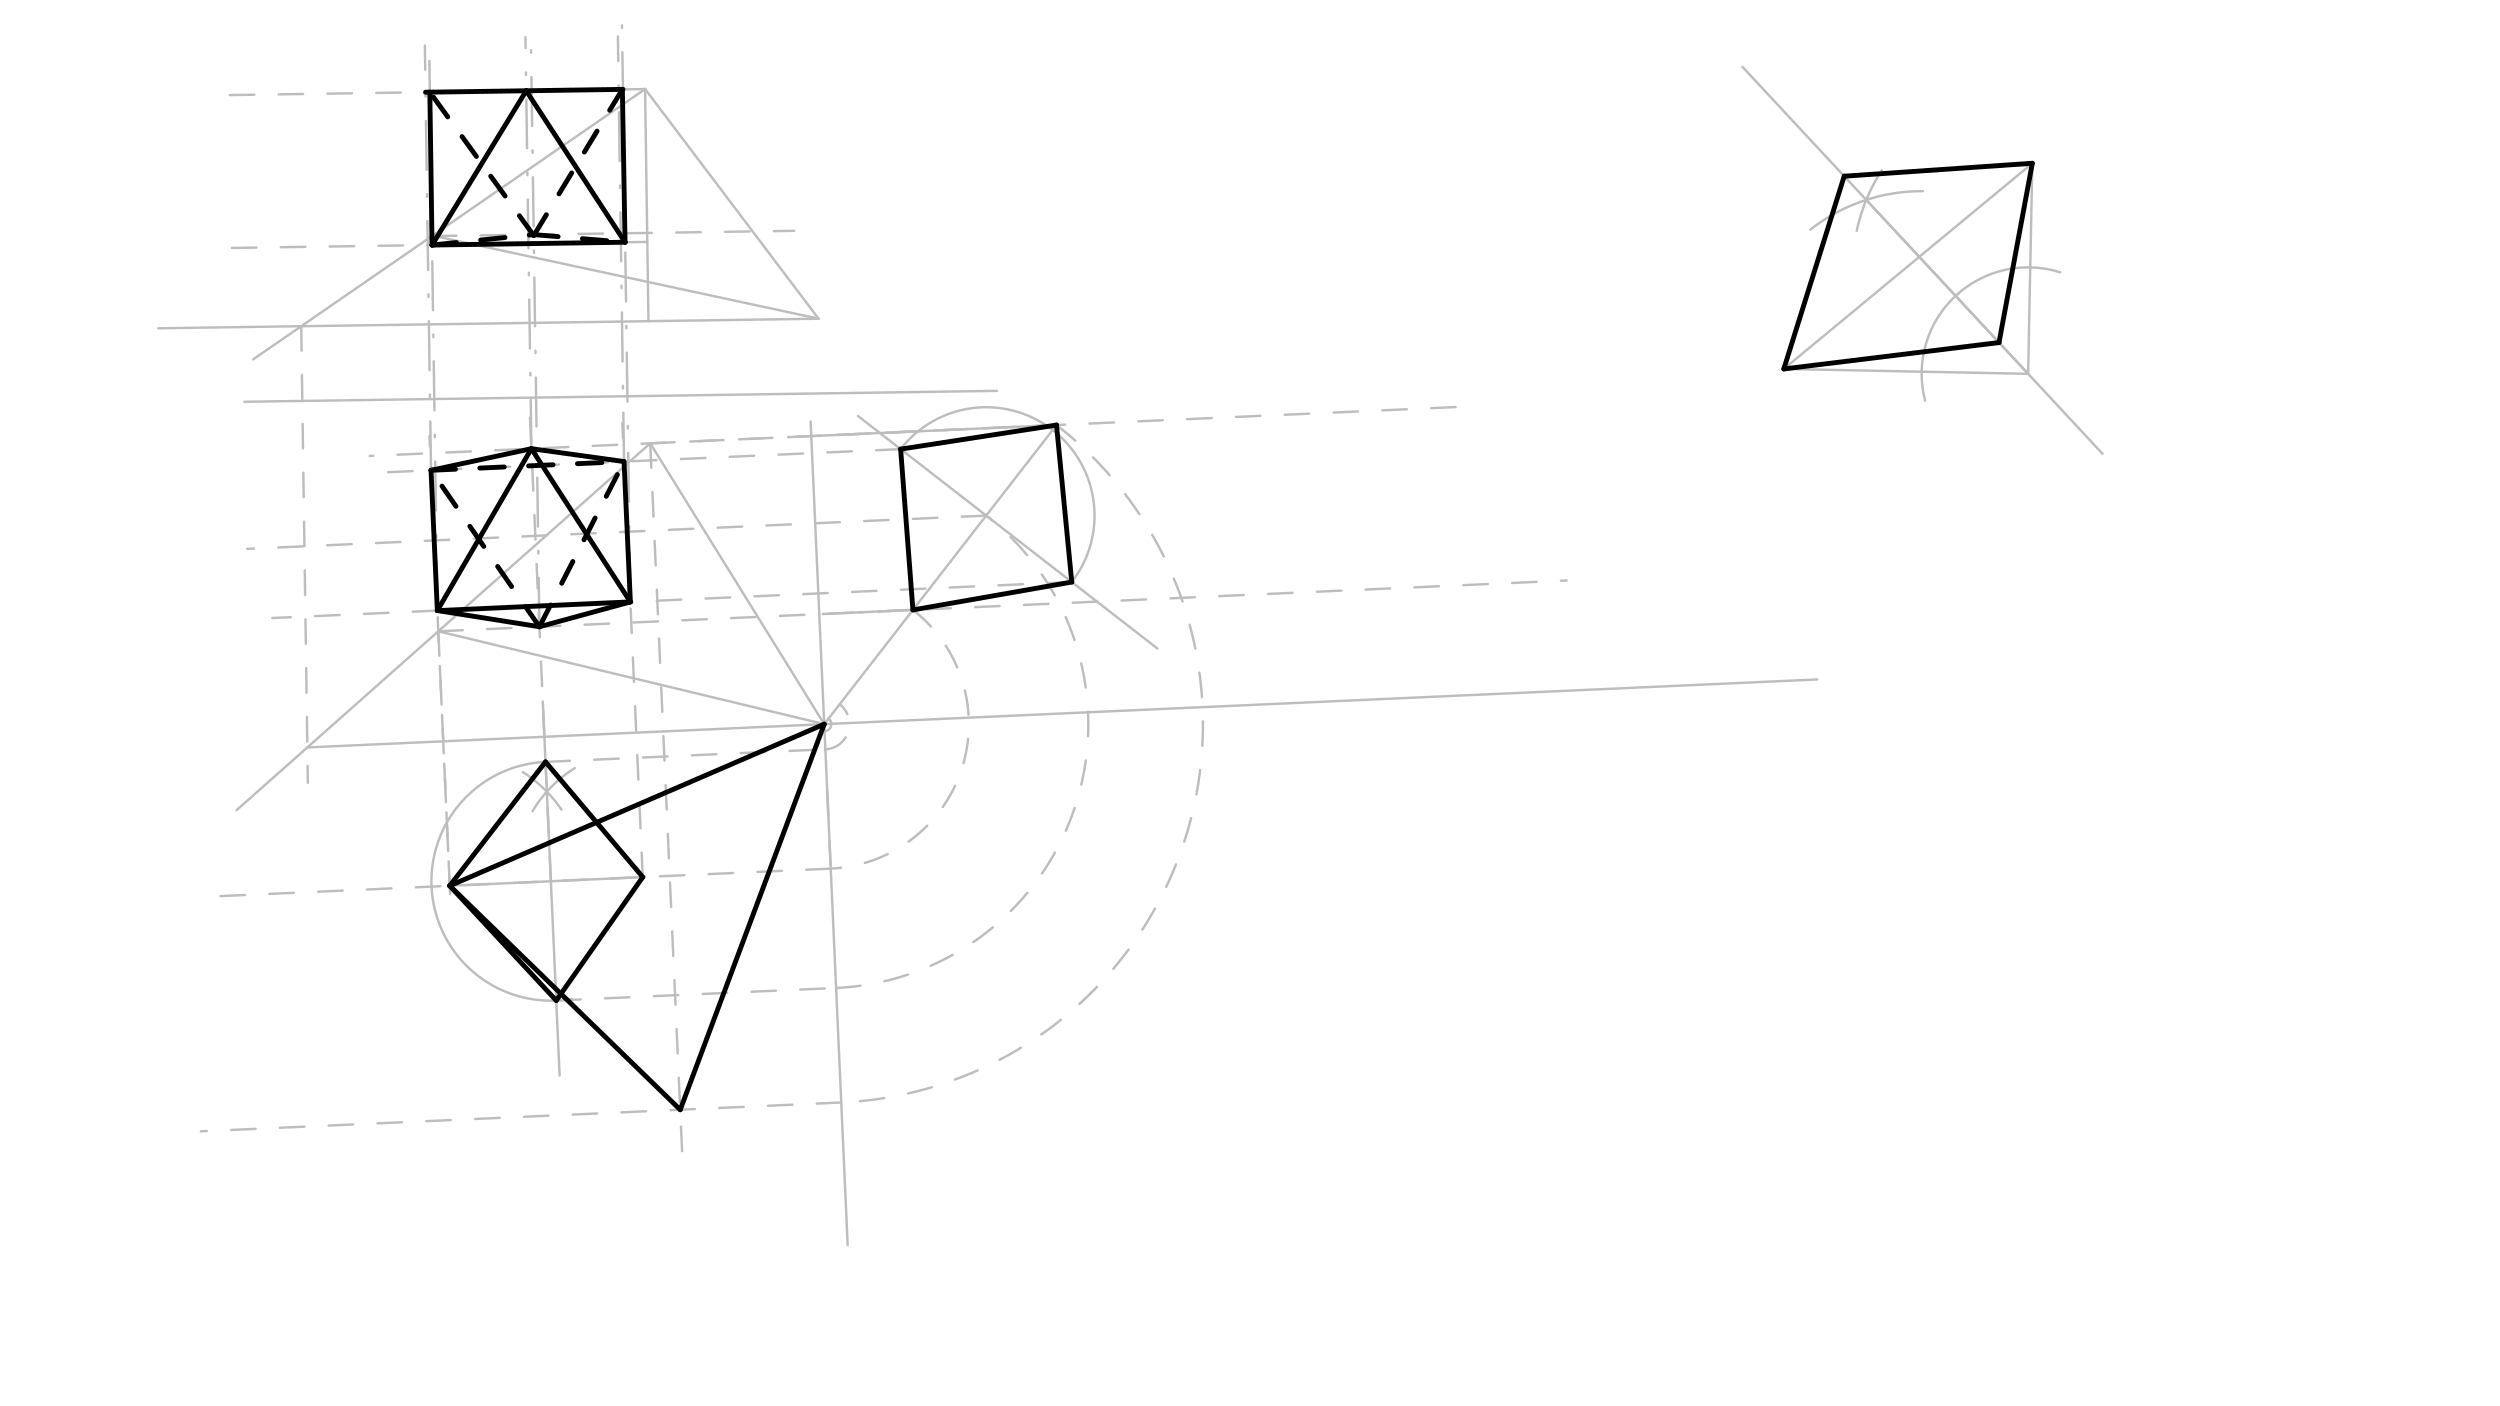 <svg xmlns="http://www.w3.org/2000/svg" class="svg--1it" height="100%" preserveAspectRatio="xMidYMid meet" viewBox="0 0 1023.307 575.433" width="100%"><defs><marker id="marker-arrow" markerHeight="16" markerUnits="userSpaceOnUse" markerWidth="24" orient="auto-start-reverse" refX="24" refY="4" viewBox="0 0 24 8"><path d="M 0 0 L 24 4 L 0 8 z" stroke="inherit"></path></marker></defs><g class="aux-layer--1FB"><g class="element--2qn"><line stroke="#BDBDBD" stroke-dasharray="none" stroke-linecap="round" stroke-width="1" x1="264.05" x2="177.05" y1="36.45" y2="96.45"></line></g><g class="element--2qn"><line stroke="#BDBDBD" stroke-dasharray="none" stroke-linecap="round" stroke-width="1" x1="264.05" x2="335.05" y1="36.45" y2="130.45"></line></g><g class="element--2qn"><line stroke="#BDBDBD" stroke-dasharray="none" stroke-linecap="round" stroke-width="1" x1="335.05" x2="177.05" y1="130.45" y2="96.45"></line></g><g class="element--2qn"><line stroke="#BDBDBD" stroke-dasharray="none" stroke-linecap="round" stroke-width="1" x1="266.152" x2="179.397" y1="181.463" y2="258.401"></line></g><g class="element--2qn"><line stroke="#BDBDBD" stroke-dasharray="none" stroke-linecap="round" stroke-width="1" x1="179.397" x2="337.374" y1="258.401" y2="296.41"></line></g><g class="element--2qn"><line stroke="#BDBDBD" stroke-dasharray="none" stroke-linecap="round" stroke-width="1" x1="337.374" x2="266.152" y1="296.41" y2="181.463"></line></g><g class="element--2qn"><line stroke="#BDBDBD" stroke-dasharray="none" stroke-linecap="round" stroke-width="1" x1="100.05" x2="408.029" y1="164.45" y2="159.987"></line></g><g class="element--2qn"><line stroke="#BDBDBD" stroke-dasharray="none" stroke-linecap="round" stroke-width="1" x1="335.05" x2="64.817" y1="130.45" y2="134.366"></line></g><g class="element--2qn"><line stroke="#BDBDBD" stroke-dasharray="none" stroke-linecap="round" stroke-width="1" x1="177.05" x2="103.65" y1="96.45" y2="147.07"></line></g><g class="element--2qn"><line stroke="#BDBDBD" stroke-dasharray="10" stroke-linecap="round" stroke-width="1" x1="123.3" x2="126.009" y1="133.519" y2="320.422"></line></g><g class="element--2qn"><line stroke="#BDBDBD" stroke-dasharray="none" stroke-linecap="round" stroke-width="1" x1="179.397" x2="96.851" y1="258.401" y2="331.608"></line></g><g class="element--2qn"><line stroke="#BDBDBD" stroke-dasharray="none" stroke-linecap="round" stroke-width="1" x1="125.799" x2="337.374" y1="305.935" y2="296.41"></line></g><g class="element--2qn"><line stroke="#BDBDBD" stroke-dasharray="none" stroke-linecap="round" stroke-width="1" x1="337.374" x2="743.845" y1="296.41" y2="278.111"></line></g><g class="element--2qn"><line stroke="#BDBDBD" stroke-dasharray="none" stroke-linecap="round" stroke-width="1" x1="337.374" x2="331.798" y1="296.41" y2="172.551"></line></g><g class="element--2qn"><line stroke="#BDBDBD" stroke-dasharray="none" stroke-linecap="round" stroke-width="1" x1="337.374" x2="346.974" y1="296.41" y2="509.639"></line></g><g class="element--2qn"><line stroke="#BDBDBD" stroke-dasharray="10" stroke-linecap="round" stroke-width="1" x1="179.397" x2="641.21" y1="258.401" y2="237.611"></line></g><g class="element--2qn"><line stroke="#BDBDBD" stroke-dasharray="10" stroke-linecap="round" stroke-width="1" x1="266.152" x2="598.755" y1="181.463" y2="166.489"></line></g><g class="element--2qn"><line stroke="#BDBDBD" stroke-dasharray="none" stroke-linecap="round" stroke-width="1" x1="265.427" x2="264.05" y1="131.459" y2="36.45"></line></g><g class="element--2qn"><line stroke="#BDBDBD" stroke-dasharray="none" stroke-linecap="round" stroke-width="1" x1="332.066" x2="432.453" y1="178.496" y2="173.976"></line></g><g class="element--2qn"><line stroke="#BDBDBD" stroke-dasharray="none" stroke-linecap="round" stroke-width="1" x1="432.453" x2="337.374" y1="173.976" y2="296.41"></line></g><g class="element--2qn"><line stroke="#BDBDBD" stroke-dasharray="none" stroke-linecap="round" stroke-width="1" x1="373.683" x2="336.743" y1="249.655" y2="251.318"></line></g><g class="element--2qn"><path d="M 432.453 173.976 A 155.016 155.016 0 0 1 344.346 451.27" fill="none" stroke="#BDBDBD" stroke-dasharray="10" stroke-linecap="round" stroke-width="1"></path></g><g class="element--2qn"><path d="M 373.683 249.655 A 59.198 59.198 0 0 1 340.036 355.548" fill="none" stroke="#BDBDBD" stroke-dasharray="10" stroke-linecap="round" stroke-width="1"></path></g><g class="element--2qn"><line stroke="#BDBDBD" stroke-dasharray="10" stroke-linecap="round" stroke-width="1" x1="340.036" x2="84.375" y1="355.548" y2="367.058"></line></g><g class="element--2qn"><line stroke="#BDBDBD" stroke-dasharray="10" stroke-linecap="round" stroke-width="1" x1="344.346" x2="82.231" y1="451.27" y2="463.07"></line></g><g class="element--2qn"><line stroke="#BDBDBD" stroke-dasharray="10" stroke-linecap="round" stroke-width="1" x1="179.397" x2="184.235" y1="258.401" y2="365.862"></line></g><g class="element--2qn"><line stroke="#BDBDBD" stroke-dasharray="10" stroke-linecap="round" stroke-width="1" x1="266.152" x2="279.252" y1="181.463" y2="472.456"></line></g><g class="element--2qn"><path d="M 337.504 299.304 A 2.897 2.897 0 0 0 339.151 294.122" fill="none" stroke="#BDBDBD" stroke-dasharray="10" stroke-linecap="round" stroke-width="1"></path></g><g class="element--2qn"><line stroke="#BDBDBD" stroke-dasharray="10" stroke-linecap="round" stroke-width="1" x1="373.683" x2="351.996" y1="249.655" y2="250.631"></line></g><g class="element--2qn"><line stroke="#BDBDBD" stroke-dasharray="none" stroke-linecap="round" stroke-width="1" x1="730.156" x2="830.156" y1="151.016" y2="153.016"></line></g><g class="element--2qn"><line stroke="#BDBDBD" stroke-dasharray="none" stroke-linecap="round" stroke-width="1" x1="830.156" x2="831.88" y1="153.016" y2="66.83"></line></g><g class="element--2qn"><line stroke="#BDBDBD" stroke-dasharray="none" stroke-linecap="round" stroke-width="1" x1="730.156" x2="831.88" y1="151.016" y2="66.83"></line></g><g class="element--2qn"><path d="M 788 164.008 A 43.566 43.566 0 0 1 843.3 111.48" fill="none" stroke="#BDBDBD" stroke-dasharray="none" stroke-linecap="round" stroke-width="1"></path></g><g class="element--2qn"><path d="M 741 94.008 A 73.886 73.886 0 0 1 787.057 78.26" fill="none" stroke="#BDBDBD" stroke-dasharray="none" stroke-linecap="round" stroke-width="1"></path></g><g class="element--2qn"><path d="M 760 94.508 A 72.584 72.584 0 0 1 770.315 69.68" fill="none" stroke="#BDBDBD" stroke-dasharray="none" stroke-linecap="round" stroke-width="1"></path></g><g class="element--2qn"><line stroke="#BDBDBD" stroke-dasharray="none" stroke-linecap="round" stroke-width="1" x1="830.156" x2="763.908" y1="153.016" y2="81.829"></line></g><g class="element--2qn"><line stroke="#BDBDBD" stroke-dasharray="none" stroke-linecap="round" stroke-width="1" x1="830.156" x2="713.242" y1="153.016" y2="27.387"></line></g><g class="element--2qn"><line stroke="#BDBDBD" stroke-dasharray="none" stroke-linecap="round" stroke-width="1" x1="829.249" x2="860.589" y1="152.041" y2="185.717"></line></g><g class="element--2qn"><line stroke="#BDBDBD" stroke-dasharray="none" stroke-linecap="round" stroke-width="1" x1="184.087" x2="263.819" y1="362.569" y2="358.979"></line></g><g class="element--2qn"><path d="M 218 332.008 A 52.563 52.563 0 0 1 235.262 314.423" fill="none" stroke="#BDBDBD" stroke-dasharray="none" stroke-linecap="round" stroke-width="1"></path></g><g class="element--2qn"><path d="M 214 316.008 A 55.342 55.342 0 0 1 229.809 331.389" fill="none" stroke="#BDBDBD" stroke-dasharray="none" stroke-linecap="round" stroke-width="1"></path></g><g class="element--2qn"><line stroke="#BDBDBD" stroke-dasharray="none" stroke-linecap="round" stroke-width="1" x1="223.836" x2="229.064" y1="324.062" y2="440.208"></line></g><g class="element--2qn"><line stroke="#BDBDBD" stroke-dasharray="none" stroke-linecap="round" stroke-width="1" x1="223.836" x2="222.174" y1="324.062" y2="287.158"></line></g><g class="element--2qn"><path d="M 223.286 311.864 A 48.89 48.89 0 1 0 233.912 408.864" fill="none" stroke="#BDBDBD" stroke-dasharray="none" stroke-linecap="round" stroke-width="1"></path></g><g class="element--2qn"><line stroke="#BDBDBD" stroke-dasharray="10" stroke-linecap="round" stroke-width="1" x1="227.684" x2="342.235" y1="409.546" y2="404.389"></line></g><g class="element--2qn"><line stroke="#BDBDBD" stroke-dasharray="10" stroke-linecap="round" stroke-width="1" x1="223.286" x2="337.838" y1="311.864" y2="306.707"></line></g><g class="element--2qn"><path d="M 337.838 306.707 A 10.308 10.308 0 0 0 343.696 288.269" fill="none" stroke="#BDBDBD" stroke-dasharray="10" stroke-linecap="round" stroke-width="1"></path></g><g class="element--2qn"><path d="M 342.235 404.389 A 108.088 108.088 0 0 0 403.67 211.041" fill="none" stroke="#BDBDBD" stroke-dasharray="10" stroke-linecap="round" stroke-width="1"></path></g><g class="element--2qn"><line stroke="#BDBDBD" stroke-dasharray="none" stroke-linecap="round" stroke-width="1" x1="403.67" x2="473.719" y1="211.041" y2="265.439"></line></g><g class="element--2qn"><line stroke="#BDBDBD" stroke-dasharray="none" stroke-linecap="round" stroke-width="1" x1="403.67" x2="351.176" y1="211.041" y2="170.275"></line></g><g class="element--2qn"><path d="M 438.694 238.24 A 44.345 44.345 0 0 0 368.645 183.841" fill="none" stroke="#BDBDBD" stroke-dasharray="none" stroke-linecap="round" stroke-width="1"></path></g><g class="element--2qn"><line stroke="#BDBDBD" stroke-dasharray="10" stroke-linecap="round" stroke-width="1" x1="403.67" x2="101.192" y1="211.041" y2="224.658"></line></g><g class="element--2qn"><line stroke="#BDBDBD" stroke-dasharray="10" stroke-linecap="round" stroke-width="1" x1="338.617" x2="340.036" y1="324.025" y2="355.548"></line></g><g class="element--2qn"><line stroke="#BDBDBD" stroke-dasharray="10" stroke-linecap="round" stroke-width="1" x1="184.087" x2="175.798" y1="362.569" y2="178.467"></line></g><g class="element--2qn"><line stroke="#BDBDBD" stroke-dasharray="10" stroke-linecap="round" stroke-width="1" x1="225.485" x2="216.785" y1="360.705" y2="167.445"></line></g><g class="element--2qn"><line stroke="#BDBDBD" stroke-dasharray="10" stroke-linecap="round" stroke-width="1" x1="263.096" x2="254.732" y1="359.012" y2="173.222"></line></g><g class="element--2qn"><line stroke="#BDBDBD" stroke-dasharray="10" stroke-linecap="round" stroke-width="1" x1="368.645" x2="154.022" y1="183.841" y2="193.504"></line></g><g class="element--2qn"><line stroke="#BDBDBD" stroke-dasharray="10" stroke-linecap="round" stroke-width="1" x1="432.453" x2="151.298" y1="173.976" y2="186.634"></line></g><g class="element--2qn"><line stroke="#BDBDBD" stroke-dasharray="10" stroke-linecap="round" stroke-width="1" x1="438.694" x2="111.471" y1="238.24" y2="252.971"></line></g><g class="element--2qn"><line stroke="#BDBDBD" stroke-dasharray="20, 10, 1, 10" stroke-linecap="round" stroke-width="1" x1="176.43" x2="173.91" y1="192.495" y2="18.625"></line></g><g class="element--2qn"><line stroke="#BDBDBD" stroke-dasharray="20, 10, 1, 10" stroke-linecap="round" stroke-width="1" x1="179.016" x2="175.732" y1="249.93" y2="23.36"></line></g><g class="element--2qn"><line stroke="#BDBDBD" stroke-dasharray="20, 10, 1, 10" stroke-linecap="round" stroke-width="1" x1="217.514" x2="215.073" y1="183.653" y2="15.173"></line></g><g class="element--2qn"><line stroke="#BDBDBD" stroke-dasharray="20, 10, 1, 10" stroke-linecap="round" stroke-width="1" x1="220.796" x2="217.329" y1="256.538" y2="17.351"></line></g><g class="element--2qn"><line stroke="#BDBDBD" stroke-dasharray="20, 10, 1, 10" stroke-linecap="round" stroke-width="1" x1="255.44" x2="252.919" y1="188.938" y2="14.987"></line></g><g class="element--2qn"><line stroke="#BDBDBD" stroke-dasharray="20, 10, 1, 10" stroke-linecap="round" stroke-width="1" x1="258.025" x2="254.56" y1="246.373" y2="7.224"></line></g><g class="element--2qn"><line stroke="#BDBDBD" stroke-dasharray="10" stroke-linecap="round" stroke-width="1" x1="264.957" x2="85.009" y1="99.023" y2="101.631"></line></g><g class="element--2qn"><line stroke="#BDBDBD" stroke-dasharray="10" stroke-linecap="round" stroke-width="1" x1="264.05" x2="89.376" y1="36.45" y2="38.981"></line></g><g class="element--2qn"><line stroke="#BDBDBD" stroke-dasharray="10" stroke-linecap="round" stroke-width="1" x1="176.794" x2="325.072" y1="96.627" y2="94.478"></line></g></g><g class="main-layer--3Vd"><g class="element--2qn"><line stroke="#000000" stroke-dasharray="none" stroke-linecap="round" stroke-width="2" x1="184.087" x2="278.432" y1="362.569" y2="454.237"></line></g><g class="element--2qn"><line stroke="#000000" stroke-dasharray="none" stroke-linecap="round" stroke-width="2" x1="278.432" x2="337.374" y1="454.237" y2="296.41"></line></g><g class="element--2qn"><line stroke="#000000" stroke-dasharray="none" stroke-linecap="round" stroke-width="2" x1="337.374" x2="184.087" y1="296.41" y2="362.569"></line></g><g class="element--2qn"><line stroke="#000000" stroke-dasharray="none" stroke-linecap="round" stroke-width="2" x1="818.242" x2="831.88" y1="140.213" y2="66.83"></line></g><g class="element--2qn"><line stroke="#000000" stroke-dasharray="none" stroke-linecap="round" stroke-width="2" x1="818.242" x2="730.156" y1="140.213" y2="151.016"></line></g><g class="element--2qn"><line stroke="#000000" stroke-dasharray="none" stroke-linecap="round" stroke-width="2" x1="730.156" x2="754.886" y1="151.016" y2="72.089"></line></g><g class="element--2qn"><line stroke="#000000" stroke-dasharray="none" stroke-linecap="round" stroke-width="2" x1="754.876" x2="831.88" y1="72.124" y2="66.83"></line></g><g class="element--2qn"><line stroke="#000000" stroke-dasharray="none" stroke-linecap="round" stroke-width="2" x1="227.684" x2="263.096" y1="409.546" y2="359.012"></line></g><g class="element--2qn"><line stroke="#000000" stroke-dasharray="none" stroke-linecap="round" stroke-width="2" x1="263.096" x2="223.286" y1="359.012" y2="311.864"></line></g><g class="element--2qn"><line stroke="#000000" stroke-dasharray="none" stroke-linecap="round" stroke-width="2" x1="223.286" x2="184.087" y1="311.864" y2="362.569"></line></g><g class="element--2qn"><line stroke="#000000" stroke-dasharray="none" stroke-linecap="round" stroke-width="2" x1="184.087" x2="227.684" y1="362.569" y2="409.546"></line></g><g class="element--2qn"><line stroke="#000000" stroke-dasharray="none" stroke-linecap="round" stroke-width="2" x1="373.683" x2="438.694" y1="249.655" y2="238.24"></line></g><g class="element--2qn"><line stroke="#000000" stroke-dasharray="none" stroke-linecap="round" stroke-width="2" x1="438.694" x2="432.453" y1="238.24" y2="173.976"></line></g><g class="element--2qn"><line stroke="#000000" stroke-dasharray="none" stroke-linecap="round" stroke-width="2" x1="432.453" x2="368.645" y1="173.976" y2="183.841"></line></g><g class="element--2qn"><line stroke="#000000" stroke-dasharray="none" stroke-linecap="round" stroke-width="2" x1="368.645" x2="373.683" y1="183.841" y2="249.655"></line></g><g class="element--2qn"><line stroke="#000000" stroke-dasharray="none" stroke-linecap="round" stroke-width="2" x1="220.796" x2="258.025" y1="256.538" y2="246.373"></line></g><g class="element--2qn"><line stroke="#000000" stroke-dasharray="none" stroke-linecap="round" stroke-width="2" x1="220.796" x2="179.016" y1="256.538" y2="249.93"></line></g><g class="element--2qn"><line stroke="#000000" stroke-dasharray="10" stroke-linecap="round" stroke-width="2" x1="220.796" x2="255.44" y1="256.538" y2="188.938"></line></g><g class="element--2qn"><line stroke="#000000" stroke-dasharray="10" stroke-linecap="round" stroke-width="2" x1="220.796" x2="176.43" y1="256.538" y2="192.495"></line></g><g class="element--2qn"><line stroke="#000000" stroke-dasharray="none" stroke-linecap="round" stroke-width="2" x1="258.025" x2="255.44" y1="246.373" y2="188.938"></line></g><g class="element--2qn"><line stroke="#000000" stroke-dasharray="none" stroke-linecap="round" stroke-width="2" x1="176.43" x2="179.016" y1="192.495" y2="249.93"></line></g><g class="element--2qn"><line stroke="#000000" stroke-dasharray="none" stroke-linecap="round" stroke-width="2" x1="179.016" x2="258.025" y1="249.93" y2="246.373"></line></g><g class="element--2qn"><line stroke="#000000" stroke-dasharray="none" stroke-linecap="round" stroke-width="2" x1="255.44" x2="217.514" y1="188.938" y2="183.653"></line></g><g class="element--2qn"><line stroke="#000000" stroke-dasharray="none" stroke-linecap="round" stroke-width="2" x1="217.514" x2="176.43" y1="183.653" y2="192.495"></line></g><g class="element--2qn"><line stroke="#000000" stroke-dasharray="none" stroke-linecap="round" stroke-width="2" x1="217.514" x2="179.016" y1="183.653" y2="249.93"></line></g><g class="element--2qn"><line stroke="#000000" stroke-dasharray="none" stroke-linecap="round" stroke-width="2" x1="217.514" x2="258.025" y1="183.653" y2="246.373"></line></g><g class="element--2qn"><line stroke="#000000" stroke-dasharray="10" stroke-linecap="round" stroke-width="2" x1="176.43" x2="255.44" y1="192.495" y2="188.938"></line></g><g class="element--2qn"><line stroke="#000000" stroke-dasharray="none" stroke-linecap="round" stroke-width="2" x1="255.892" x2="176.847" y1="99.154" y2="100.3"></line></g><g class="element--2qn"><line stroke="#000000" stroke-dasharray="none" stroke-linecap="round" stroke-width="2" x1="176.847" x2="215.391" y1="100.3" y2="37.155"></line></g><g class="element--2qn"><line stroke="#000000" stroke-dasharray="none" stroke-linecap="round" stroke-width="2" x1="215.391" x2="255.849" y1="37.155" y2="99.155"></line></g><g class="element--2qn"><line stroke="#000000" stroke-dasharray="none" stroke-linecap="round" stroke-width="2" x1="215.391" x2="254.985" y1="37.155" y2="36.581"></line></g><g class="element--2qn"><line stroke="#000000" stroke-dasharray="none" stroke-linecap="round" stroke-width="2" x1="254.747" x2="255.849" y1="36.585" y2="99.155"></line></g><g class="element--2qn"><line stroke="#000000" stroke-dasharray="none" stroke-linecap="round" stroke-width="2" x1="215.391" x2="174.187" y1="37.155" y2="37.752"></line></g><g class="element--2qn"><line stroke="#000000" stroke-dasharray="none" stroke-linecap="round" stroke-width="2" x1="175.94" x2="176.847" y1="37.727" y2="100.3"></line></g><g class="element--2qn"><line stroke="#000000" stroke-dasharray="10" stroke-linecap="round" stroke-width="2" x1="176.847" x2="218.469" y1="100.3" y2="96.023"></line></g><g class="element--2qn"><line stroke="#000000" stroke-dasharray="10" stroke-linecap="round" stroke-width="2" x1="218.469" x2="255.849" y1="96.023" y2="99.155"></line></g><g class="element--2qn"><line stroke="#000000" stroke-dasharray="10" stroke-linecap="round" stroke-width="2" x1="254.747" x2="218.475" y1="36.585" y2="96.414"></line></g><g class="element--2qn"><line stroke="#000000" stroke-dasharray="10" stroke-linecap="round" stroke-width="2" x1="218.475" x2="175.94" y1="96.414" y2="37.727"></line></g></g><g class="snaps-layer--2PT"></g><g class="temp-layer--rAP"></g></svg>